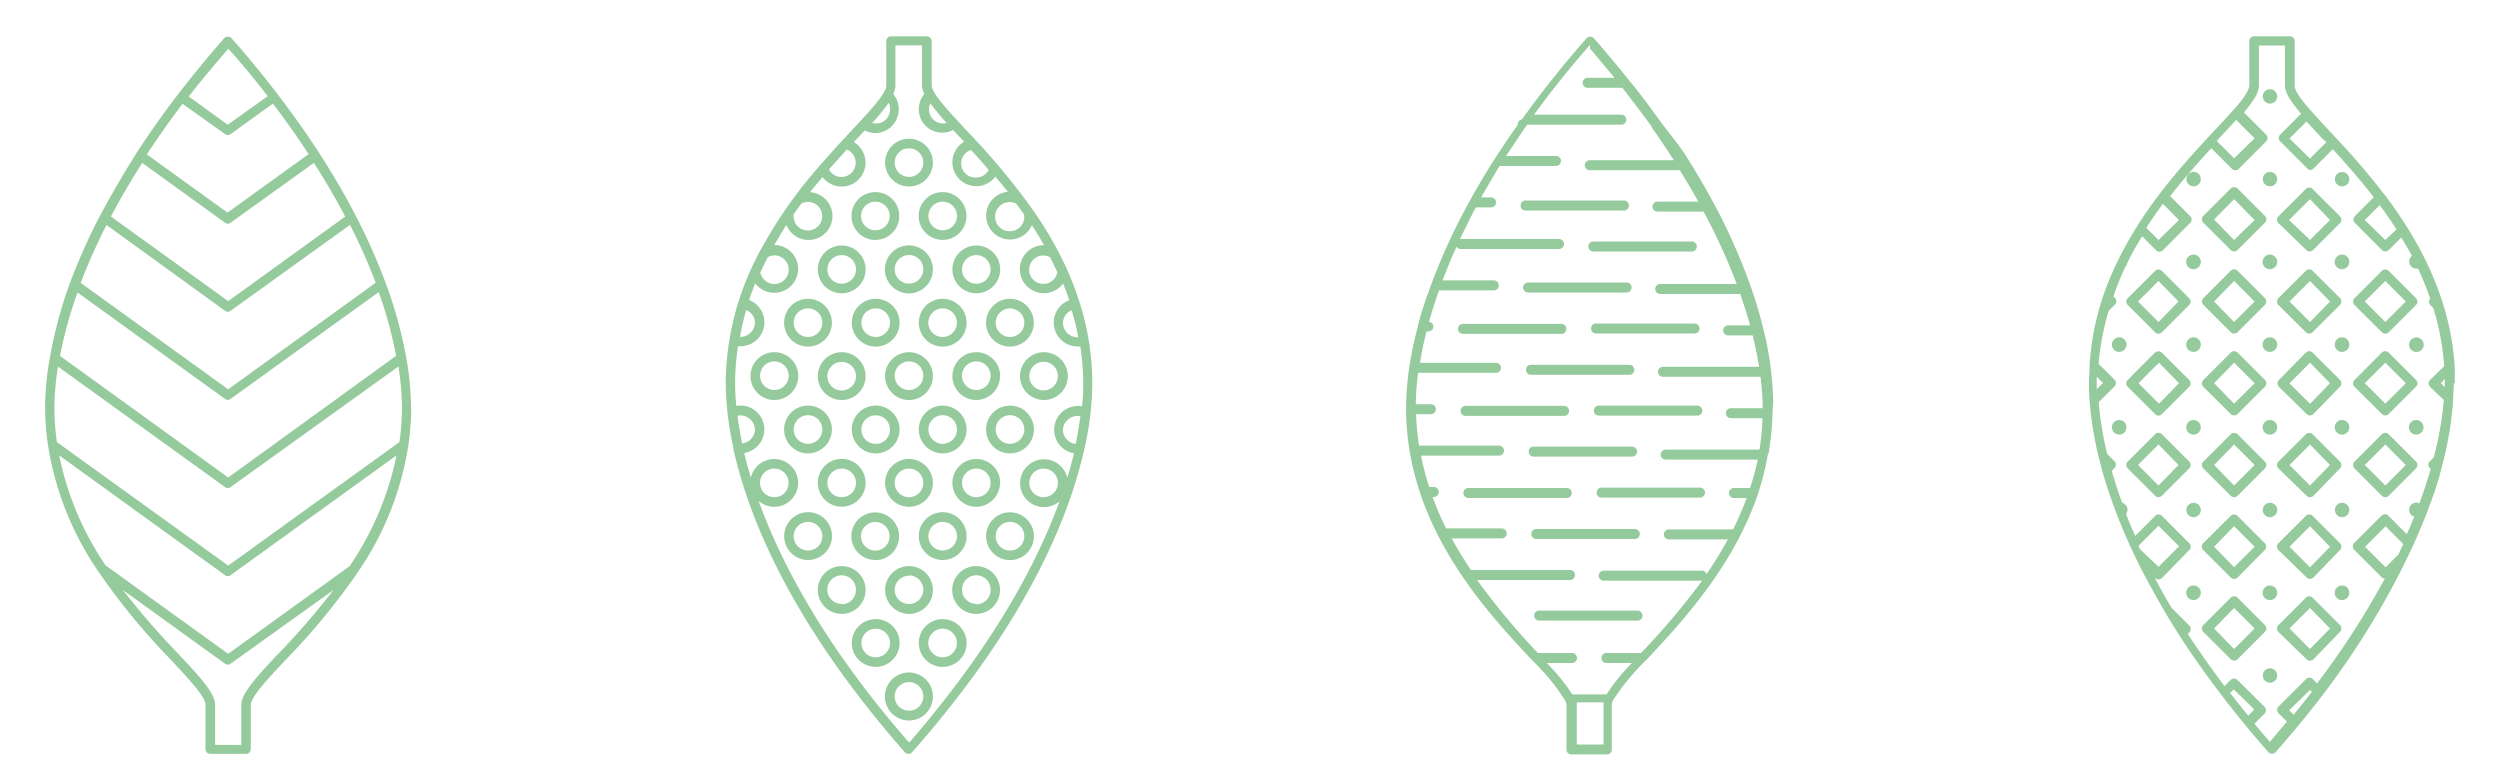 <svg id="Livello_1" data-name="Livello 1" xmlns="http://www.w3.org/2000/svg" viewBox="0 0 250 78"><defs><style>.cls-1{fill:#95ca9d;}</style></defs><title>verdesalvia-pizza-gourmet-footer-image</title><path class="cls-1" d="M27.83,65.36c-2.23,2.39-3.7,4-3.7,5.13v4H21.51v-4c0-1.17-1.47-2.75-3.7-5.13A78.52,78.52,0,0,1,12.29,59l10.24,7.39h0a.5.5,0,0,0,.25.08h0a.48.48,0,0,0,.25-.08h0L33.35,59a79.12,79.12,0,0,1-5.52,6.39m-5-60.52C24.22,6.41,25.53,8,26.77,9.62l-4,2.85-3.9-2.82C20.16,8,21.48,6.43,22.86,4.85M40.2,40.74a24.8,24.8,0,0,1-.26,3.47L22.82,56.56,5.69,44.21a25.19,25.19,0,0,1-.25-3.47,27.08,27.08,0,0,1,.36-4.08L22.53,48.73h0a.47.47,0,0,0,.25.08h0a.46.46,0,0,0,.25-.08h0L39.84,36.65a27.43,27.43,0,0,1,.36,4.08M7.72,29.23,22.53,39.91h0a.46.46,0,0,0,.25.08h0a.45.45,0,0,0,.25-.08h0l14.84-10.7a41.86,41.86,0,0,1,1.74,6.37L22.82,47.75,6,35.59a42.64,42.64,0,0,1,1.76-6.36m2.92-6.71L22.53,31.1h0a.46.46,0,0,0,.25.08h0a.45.45,0,0,0,.25-.08h0L35,22.49a58.43,58.43,0,0,1,2.57,5.78L22.82,38.93,8.07,28.29a58.19,58.19,0,0,1,2.57-5.77m3.58-6.23,8.31,6h0a.5.5,0,0,0,.25.08h0a.49.49,0,0,0,.25-.08h0l8.36-6c1.15,1.79,2.2,3.6,3.13,5.37L22.82,30.11,11.09,21.65c.94-1.78,2-3.58,3.13-5.36m4.1-5.86,4.21,3h0a.47.47,0,0,0,.25.08h0a.46.46,0,0,0,.25-.08h0l4.26-3.07c1.28,1.69,2.48,3.38,3.57,5.05l-8.11,5.85-8.07-5.82c1.09-1.66,2.29-3.36,3.57-5.05M35.07,56.54,22.82,65.38,10.56,56.54a30.24,30.24,0,0,1-4.64-11l16.61,12h0a.5.5,0,0,0,.25.08h0a.49.49,0,0,0,.25-.08h0l16.62-12a30.33,30.33,0,0,1-4.64,11m6.09-15.8a29.17,29.17,0,0,0-.48-5,43.72,43.72,0,0,0-2.05-7.43,59.53,59.53,0,0,0-3-6.74c-1.06-2.06-2.29-4.16-3.64-6.25-1.25-1.93-2.65-3.91-4.15-5.87s-3-3.79-4.63-5.63a.5.5,0,0,0-.73,0c-1.63,1.86-3.2,3.77-4.66,5.67s-2.9,3.94-4.15,5.87h0C12.34,17.4,11.11,19.5,10,21.57a59.66,59.66,0,0,0-3,6.72A43.43,43.43,0,0,0,5,35.71a28.66,28.66,0,0,0-.49,5,25.89,25.89,0,0,0,.29,3.81h0a30.69,30.69,0,0,0,5,12.58A66.7,66.7,0,0,0,17.11,66c1.85,2,3.44,3.68,3.44,4.47v4.44a.48.48,0,0,0,.48.48H24.6a.48.48,0,0,0,.48-.48V70.5c0-.79,1.6-2.5,3.44-4.47a66.7,66.7,0,0,0,7.31-8.88,30.66,30.66,0,0,0,5-12.58h0a26.07,26.07,0,0,0,.29-3.81"/><path class="cls-1" d="M90.9,71.07a1.43,1.43,0,1,1,1.43-1.43,1.43,1.43,0,0,1-1.43,1.43m0-3.82a2.4,2.4,0,1,0,2.39,2.39,2.39,2.39,0,0,0-2.39-2.39"/><path class="cls-1" d="M94.27,65.73a1.43,1.43,0,1,1,1.42-1.43,1.43,1.43,0,0,1-1.42,1.43m0-3.82a2.39,2.39,0,1,0,2.39,2.39,2.4,2.4,0,0,0-2.39-2.39"/><path class="cls-1" d="M87.53,65.73A1.43,1.43,0,1,1,89,64.3a1.43,1.43,0,0,1-1.43,1.43m2.39-1.43a2.39,2.39,0,1,0-2.39,2.39,2.4,2.4,0,0,0,2.39-2.39"/><path class="cls-1" d="M97.63,60.39A1.43,1.43,0,1,1,99.06,59a1.43,1.43,0,0,1-1.43,1.43m0-3.82A2.39,2.39,0,1,0,100,59a2.39,2.39,0,0,0-2.39-2.39"/><path class="cls-1" d="M90.9,57.54A1.43,1.43,0,1,1,89.47,59a1.43,1.43,0,0,1,1.43-1.43m0,3.82A2.39,2.39,0,1,0,88.51,59a2.4,2.4,0,0,0,2.39,2.39"/><path class="cls-1" d="M84.17,60.39A1.43,1.43,0,1,1,85.59,59a1.43,1.43,0,0,1-1.43,1.43M86.56,59a2.39,2.39,0,1,0-2.39,2.39A2.39,2.39,0,0,0,86.56,59"/><path class="cls-1" d="M101,55.05a1.43,1.43,0,1,1,1.43-1.42A1.43,1.43,0,0,1,101,55.05m0-3.82a2.39,2.39,0,1,0,2.39,2.4,2.4,2.4,0,0,0-2.39-2.4"/><path class="cls-1" d="M92.84,53.63a1.43,1.43,0,1,1,1.43,1.42,1.43,1.43,0,0,1-1.43-1.42m3.82,0A2.39,2.39,0,1,0,94.27,56a2.4,2.4,0,0,0,2.39-2.39"/><path class="cls-1" d="M87.53,52.2a1.43,1.43,0,1,1-1.43,1.43,1.43,1.43,0,0,1,1.43-1.43m0,3.82a2.39,2.39,0,1,0-2.4-2.39A2.4,2.4,0,0,0,87.53,56"/><path class="cls-1" d="M80.8,55.05a1.43,1.43,0,1,1,1.43-1.42,1.42,1.42,0,0,1-1.43,1.42m2.4-1.42A2.39,2.39,0,1,0,80.8,56a2.4,2.4,0,0,0,2.4-2.39"/><path class="cls-1" d="M96.2,48.29a1.43,1.43,0,1,1,1.43,1.43,1.43,1.43,0,0,1-1.43-1.43m3.82,0a2.39,2.39,0,1,0-2.39,2.39A2.4,2.4,0,0,0,100,48.29"/><path class="cls-1" d="M90.9,46.86a1.43,1.43,0,1,1-1.43,1.43,1.43,1.43,0,0,1,1.43-1.43m0,3.82a2.39,2.39,0,1,0-2.39-2.39,2.39,2.39,0,0,0,2.39,2.39"/><path class="cls-1" d="M84.17,46.86a1.43,1.43,0,1,1-1.43,1.43,1.43,1.43,0,0,1,1.43-1.43m-2.39,1.43a2.39,2.39,0,1,0,2.39-2.4,2.39,2.39,0,0,0-2.39,2.4"/><path class="cls-1" d="M105.79,48.29a1.43,1.43,0,1,1-1.43-1.43,1.43,1.43,0,0,1,1.43,1.43M76,48.29a1.43,1.43,0,1,1,1.43,1.43A1.43,1.43,0,0,1,76,48.29M90.86,74.2c-8.37-9.6-12.72-17.8-15-24.11a2.36,2.36,0,0,0,1.56.59,2.39,2.39,0,1,0-2.33-2.92c-.26-.86-.49-1.69-.67-2.46a2.39,2.39,0,0,0-.36-4.75,2.42,2.42,0,0,0-.43.05c-.09-.9-.12-1.68-.12-2.3a25,25,0,0,1,.29-3.68,2,2,0,0,0,.26,0A2.39,2.39,0,0,0,74.91,30c.19-.56.39-1.12.61-1.66a2.39,2.39,0,1,0,1.91-3.84h0c.39-.68.79-1.34,1.21-2A2.39,2.39,0,1,0,81,19.22c.42-.53.83-1,1.25-1.52a2.39,2.39,0,1,0,3.13-3.49l.5-.53.6-.64a2.36,2.36,0,0,0,1,.27,2.38,2.38,0,0,0,1.84-3.91,2.13,2.13,0,0,0,.22-.86v-4H92.2v4a2.15,2.15,0,0,0,.23.86,2.36,2.36,0,0,0-.55,1.51A2.34,2.34,0,0,0,95.31,13l.6.64.5.53a2.39,2.39,0,1,0,3.13,3.49c.41.49.83,1,1.25,1.52a2.39,2.39,0,1,0,2.4,3.34c.42.64.82,1.3,1.21,2h0a2.4,2.4,0,1,0,1.91,3.83c.22.55.43,1.1.62,1.67a2.39,2.39,0,0,0,.84,4.63,2.24,2.24,0,0,0,.26,0,24.72,24.72,0,0,1,.29,3.68c0,.63,0,1.4-.12,2.3a2.38,2.38,0,1,0-.8,4.7q-.28,1.16-.67,2.45a2.39,2.39,0,1,0-2.33,2.93,2.38,2.38,0,0,0,1.55-.58c-2.28,6.29-6.68,14.48-15,24.1M73.75,41.57a1.47,1.47,0,0,1,1.75,1.38,1.45,1.45,0,0,1-1.28,1.39c-.21-1-.37-1.94-.47-2.77M74.62,31a1.41,1.41,0,0,1,.88,1.3A1.48,1.48,0,0,1,74,33.69,26.68,26.68,0,0,1,74.62,31m2.17-5.29a1.39,1.39,0,0,1,.65-.17,1.43,1.43,0,1,1-1.35,1.9.45.45,0,0,0-.08-.14q.37-.82.78-1.6m4-5.51a1.43,1.43,0,1,1-1.43,1.43,1.08,1.08,0,0,1,0-.18c.26-.37.53-.74.79-1.1a1.4,1.4,0,0,1,.62-.15m4.8-3.91a1.43,1.43,0,0,1-1.43,1.42,1.4,1.4,0,0,1-1.24-.75c.61-.7,1.21-1.36,1.78-2a1.42,1.42,0,0,1,.89,1.3M89,10.92a1.38,1.38,0,0,1-1.78,1.37,21.39,21.39,0,0,0,1.65-2,1.4,1.4,0,0,1,.14.6m4-.6a22.44,22.44,0,0,0,1.65,2,1.41,1.41,0,0,1-.35.06,1.42,1.42,0,0,1-1.29-2M97.1,15c.57.62,1.17,1.27,1.77,2a1.4,1.4,0,0,1-1.24.75A1.41,1.41,0,0,1,97.1,15m5.33,6.64a1.46,1.46,0,1,1-.81-1.28c.27.36.53.73.79,1.1a1.32,1.32,0,0,1,0,.18m3.32,5.59a1.42,1.42,0,1,1-1.38-1.68,1.39,1.39,0,0,1,.65.17q.39.74.74,1.51m2.09,6.5a1.48,1.48,0,0,1-1.54-1.41,1.42,1.42,0,0,1,.88-1.3,25.67,25.67,0,0,1,.66,2.72m-.26,10.65a1.43,1.43,0,0,1-1.28-1.39,1.47,1.47,0,0,1,1.75-1.38c-.11.83-.26,1.76-.47,2.77m.85.59a30.49,30.49,0,0,0,.81-6.63,26.54,26.54,0,0,0-1.24-8h0A30.81,30.81,0,0,0,106.73,27a.47.47,0,0,0-.08-.18A37,37,0,0,0,103.29,21a.41.41,0,0,0-.07-.11A71.66,71.66,0,0,0,96.61,13c-1.85-2-3.44-3.68-3.44-4.47V4.11A.49.49,0,0,0,93,3.77a.48.48,0,0,0-.34-.14H89.11a.48.48,0,0,0-.48.48V8.55c0,.79-1.6,2.5-3.44,4.47-.95,1-2,2.17-3.14,3.46a.31.31,0,0,0-.07.08,46,46,0,0,0-6,8.58s-.07.09-.07.14a28,28,0,0,0-3.34,13,31,31,0,0,0,.79,6.59.67.67,0,0,0,0,.12c1.54,6.85,5.79,17.35,17.12,30.23a.49.49,0,0,0,.73,0C102.6,62.32,106.87,51.83,108.41,45l0-.07"/><path class="cls-1" d="M101,44.38a1.43,1.43,0,1,1,1.43-1.43A1.43,1.43,0,0,1,101,44.38m0-3.82a2.39,2.39,0,1,0,2.39,2.39A2.39,2.39,0,0,0,101,40.56"/><path class="cls-1" d="M92.84,42.95a1.43,1.43,0,1,1,1.43,1.43,1.43,1.43,0,0,1-1.43-1.43m3.82,0a2.39,2.39,0,1,0-2.39,2.39,2.4,2.4,0,0,0,2.39-2.39"/><path class="cls-1" d="M89,42.95a1.43,1.43,0,1,1-1.43-1.42A1.43,1.43,0,0,1,89,42.95m-3.82,0a2.39,2.39,0,1,0,2.39-2.39,2.39,2.39,0,0,0-2.39,2.39"/><path class="cls-1" d="M79.37,42.95a1.43,1.43,0,1,1,1.43,1.43,1.43,1.43,0,0,1-1.43-1.43m3.82,0a2.39,2.39,0,1,0-2.39,2.39,2.4,2.4,0,0,0,2.39-2.39"/><path class="cls-1" d="M104.36,36.18a1.43,1.43,0,1,1-1.43,1.42,1.43,1.43,0,0,1,1.43-1.42M102,37.61a2.39,2.39,0,1,0,2.39-2.39A2.4,2.4,0,0,0,102,37.61"/><path class="cls-1" d="M96.2,37.61A1.43,1.43,0,1,1,97.63,39a1.43,1.43,0,0,1-1.43-1.43m3.82,0A2.39,2.39,0,1,0,97.63,40,2.39,2.39,0,0,0,100,37.61"/><path class="cls-1" d="M89.47,37.61A1.43,1.43,0,1,1,90.9,39a1.43,1.43,0,0,1-1.43-1.43m3.82,0A2.39,2.39,0,1,0,90.9,40a2.39,2.39,0,0,0,2.39-2.39"/><path class="cls-1" d="M85.6,37.61a1.43,1.43,0,1,1-1.43-1.42,1.43,1.43,0,0,1,1.43,1.42m-3.82,0a2.39,2.39,0,1,0,2.39-2.39,2.4,2.4,0,0,0-2.39,2.39"/><path class="cls-1" d="M77.44,39a1.43,1.43,0,1,1,1.43-1.43A1.43,1.43,0,0,1,77.44,39m2.39-1.43A2.39,2.39,0,1,0,77.44,40a2.4,2.4,0,0,0,2.39-2.39"/><path class="cls-1" d="M101,30.84a1.43,1.43,0,1,1-1.43,1.43A1.43,1.43,0,0,1,101,30.84M98.6,32.27A2.39,2.39,0,1,0,101,29.88a2.39,2.39,0,0,0-2.39,2.39"/><path class="cls-1" d="M94.27,33.7a1.43,1.43,0,1,1,1.42-1.43,1.43,1.43,0,0,1-1.42,1.43m0-3.82a2.39,2.39,0,1,0,2.39,2.39,2.4,2.4,0,0,0-2.39-2.39"/><path class="cls-1" d="M89,32.27a1.43,1.43,0,1,1-1.42-1.43A1.42,1.42,0,0,1,89,32.27m-3.82,0a2.39,2.39,0,1,0,2.39-2.39,2.39,2.39,0,0,0-2.39,2.39"/><path class="cls-1" d="M80.8,30.84a1.43,1.43,0,1,1-1.43,1.43,1.43,1.43,0,0,1,1.43-1.43m0,3.82a2.39,2.39,0,1,0-2.39-2.39,2.39,2.39,0,0,0,2.39,2.39"/><path class="cls-1" d="M97.63,25.51a1.43,1.43,0,1,1-1.43,1.43,1.43,1.43,0,0,1,1.43-1.43m-2.39,1.43a2.39,2.39,0,1,0,2.39-2.39,2.4,2.4,0,0,0-2.39,2.39"/><path class="cls-1" d="M90.9,28.36a1.43,1.43,0,1,1,1.43-1.43,1.43,1.43,0,0,1-1.43,1.43m0-3.82a2.4,2.4,0,1,0,2.39,2.39,2.4,2.4,0,0,0-2.39-2.39"/><path class="cls-1" d="M84.17,25.51a1.43,1.43,0,1,1-1.43,1.43,1.43,1.43,0,0,1,1.43-1.43m0,3.82a2.39,2.39,0,1,0-2.39-2.4,2.4,2.4,0,0,0,2.39,2.4"/><path class="cls-1" d="M94.27,20.17a1.43,1.43,0,1,1-1.43,1.43,1.43,1.43,0,0,1,1.43-1.43M91.87,21.6a2.39,2.39,0,1,0,2.39-2.39,2.39,2.39,0,0,0-2.39,2.39"/><path class="cls-1" d="M87.54,20.17a1.43,1.43,0,1,1-1.43,1.43,1.43,1.43,0,0,1,1.43-1.43m0,3.82a2.39,2.39,0,1,0-2.39-2.39A2.4,2.4,0,0,0,87.54,24"/><path class="cls-1" d="M90.9,14.83a1.43,1.43,0,1,1-1.43,1.43,1.43,1.43,0,0,1,1.43-1.43m0,3.82a2.39,2.39,0,1,0-2.39-2.4,2.4,2.4,0,0,0,2.39,2.4"/><path class="cls-1" d="M157.68,74.45v-4a1.63,1.63,0,0,0,0-.22h2.67a2.21,2.21,0,0,0,0,.22v4ZM159,4.85c.85,1,1.66,2,2.46,2.93h-2.7a.48.48,0,1,0,0,1h3.48c1,1.3,2,2.6,2.94,3.9a.37.37,0,0,0,0,.07c.78,1.1,1.51,2.19,2.2,3.27h-8.4a.48.48,0,1,0,0,1h9c.66,1.07,1.28,2.11,1.85,3.14h-4.09a.48.48,0,0,0,0,1h4.62a60.21,60.21,0,0,1,3.31,7.24h-7.65a.48.48,0,0,0,0,1h8q.56,1.59,1,3.14h-2.2a.48.48,0,1,0,0,1h2.45c.26,1.07.47,2.11.64,3.14h-9.61a.48.48,0,0,0,0,1h9.75a26.38,26.38,0,0,1,.22,3.14h-3.18a.48.48,0,0,0,0,1h3.16a25.74,25.74,0,0,1-.3,3.14h-9.38a.48.48,0,0,0,0,1h9.21A26,26,0,0,1,175,48.8h-1.6a.48.48,0,0,0,0,1h1.26a31.4,31.4,0,0,1-1.35,3.14h-6.42a.48.48,0,0,0,0,1h5.9a39.72,39.72,0,0,1-2.14,3.47.46.46,0,0,0-.43-.34h-9.85a.48.48,0,1,0,0,1h9.84a71.45,71.45,0,0,1-6.11,7.23h-3.45a.48.48,0,1,0,0,1h2.55a19.91,19.91,0,0,0-2.55,3.14h-3.42a20.06,20.06,0,0,0-2.55-3.14h2.52a.48.48,0,0,0,0-1h-3.41A70.81,70.81,0,0,1,147.71,58H157a.48.48,0,1,0,0-1h-9.85s0,0-.06,0c-.67-1-1.32-2.06-1.92-3.16h5a.48.48,0,0,0,0-1h-5.56a29.94,29.94,0,0,1-1.35-3.14h.12a.48.48,0,1,0,0-1h-.46a26.68,26.68,0,0,1-.82-3.14h7.8a.48.48,0,0,0,0-1h-8a26.6,26.6,0,0,1-.29-3.14h1.48a.48.48,0,0,0,0-1h-1.51a26.45,26.45,0,0,1,.23-3.14h7.79a.48.48,0,0,0,0-1H142q.24-1.52.65-3.14h.21a.48.48,0,0,0,.48-.48.48.48,0,0,0-.44-.47c.29-1,.62-2.09,1-3.15h5.48a.48.48,0,1,0,0-1h-5.12c.42-1.11.88-2.24,1.4-3.37a.47.47,0,0,0,.38.23h9.86a.48.48,0,0,0,0-1H146l0,0c.5-1,1-2.1,1.59-3.16h1.52a.48.48,0,1,0,0-1h-1c.58-1,1.2-2.08,1.85-3.14h5.64a.48.48,0,0,0,0-1h-5c.68-1,1.38-2.09,2.12-3.13h9.41a.48.48,0,1,0,0-1H153.4c1.71-2.34,3.59-4.71,5.62-7m18.3,35.89a32.7,32.7,0,0,0-1.12-8c-.34-1.35-.78-2.74-1.28-4.14a60.63,60.63,0,0,0-3.75-8.27c-.73-1.33-1.54-2.72-2.42-4.13S167,13.47,166,12.09,164,9.33,162.88,8h0c-1.11-1.39-2.28-2.8-3.49-4.17a.5.5,0,0,0-.37-.16.47.47,0,0,0-.36.16,103.72,103.72,0,0,0-6.48,8.12.47.47,0,0,0-.4.45s0,0,0,.08c-.89,1.25-1.74,2.52-2.53,3.76s-1.7,2.78-2.43,4.13h0a60.67,60.67,0,0,0-3.77,8.27h0c-.51,1.39-1,2.79-1.3,4.14a36.77,36.77,0,0,0-.85,4.15h0a27.27,27.27,0,0,0-.29,3.83v.34a26.88,26.88,0,0,0,.38,4.18,28,28,0,0,0,1.07,4.17h0a30.56,30.56,0,0,0,1.78,4.16c2.72,5.3,6.56,9.41,9.37,12.41h0a21.89,21.89,0,0,1,3.29,4,1.21,1.21,0,0,1,.15.5v4.44a.48.48,0,0,0,.48.48h3.57a.48.48,0,0,0,.34-.14.47.47,0,0,0,.14-.34V70.49a1.17,1.17,0,0,1,.15-.5,22.23,22.23,0,0,1,3.31-4c2.81-3,6.65-7.11,9.37-12.41h0a31.49,31.49,0,0,0,1.78-4.16,27.71,27.71,0,0,0,1-4,.44.44,0,0,0,.1-.22s0-.06,0-.1a26.46,26.46,0,0,0,.37-4h0s0,0,0,0,0-.06,0-.09Z"/><path class="cls-1" d="M153.42,61.58a.48.48,0,0,0,.48.48h9.85a.48.48,0,0,0,0-1H153.9a.48.48,0,0,0-.48.48"/><path class="cls-1" d="M163.48,52.9h-9.85a.48.48,0,0,0,0,1h9.85a.48.48,0,1,0,0-1"/><path class="cls-1" d="M157.17,49.28a.48.48,0,0,0-.48-.48h-9.85a.48.48,0,1,0,0,1h9.85a.48.48,0,0,0,.48-.48"/><path class="cls-1" d="M159.66,49.28a.49.49,0,0,0,.48.48H170a.48.48,0,0,0,0-1h-9.85a.48.48,0,0,0-.48.48"/><path class="cls-1" d="M156.9,41.07a.48.48,0,0,0-.48-.48h-9.86a.48.48,0,1,0,0,1h9.86a.48.48,0,0,0,.48-.49"/><path class="cls-1" d="M159.39,41.07a.48.48,0,0,0,.48.49h9.86a.48.48,0,0,0,0-1h-9.86a.48.48,0,0,0-.48.48"/><path class="cls-1" d="M152.6,37a.48.48,0,0,0,.48.48h9.85a.48.48,0,0,0,0-1h-9.85a.48.48,0,0,0-.48.48"/><path class="cls-1" d="M156.63,32.87a.49.49,0,0,0-.48-.48h-9.85a.48.48,0,1,0,0,1h9.85a.48.48,0,0,0,.48-.48"/><path class="cls-1" d="M159.11,32.87a.48.48,0,0,0,.49.48h9.85a.48.48,0,1,0,0-1H159.6a.49.49,0,0,0-.49.48"/><path class="cls-1" d="M152.81,29.25h9.85a.48.48,0,0,0,0-1h-9.85a.48.48,0,1,0,0,1"/><path class="cls-1" d="M158.84,24.67a.49.49,0,0,0,.49.48h9.85a.48.48,0,0,0,0-1h-9.85a.49.49,0,0,0-.49.48"/><path class="cls-1" d="M152.06,20.57a.48.48,0,0,0,.48.48h9.85a.48.48,0,0,0,0-1h-9.85a.48.48,0,0,0-.48.48"/><path class="cls-1" d="M152.87,45.18a.48.48,0,0,0,.48.48h9.85a.48.48,0,1,0,0-1h-9.85a.48.48,0,0,0-.48.48"/><path class="cls-1" d="M229.34,71.45l-.42-.42L231,69l.18.19q-.87,1.13-1.81,2.28m10.45-16-1.26,1.26-2.05-2.05,2.05-2.05,1.77,1.77-.51,1.08M227,74.2q-.8-.92-1.55-1.83l1-1a.49.49,0,0,0,0-.69L223.75,68a.49.49,0,0,0-.69,0l-.61.61c-1.32-1.75-2.55-3.5-3.67-5.22l.15-.15a.48.48,0,0,0,0-.68l-1.77-1.77c-.61-1-1.18-2.05-1.72-3.07l.08.08a.48.48,0,0,0,.34.14.49.49,0,0,0,.34-.14L218.93,55a.48.48,0,0,0,0-.68l-2.73-2.73a.49.49,0,0,0-.34-.14.47.47,0,0,0-.34.14l-2,2c-.32-.72-.63-1.44-.9-2.12h0s0-.08,0-.12a.68.68,0,0,0,.13-.39.72.72,0,0,0-.53-.68s0-.09-.05-.13h0c-.38-1-.7-2.06-1-3.06l.28-.28a.48.48,0,0,0,.14-.34.47.47,0,0,0-.14-.34l-.73-.74a32.86,32.86,0,0,1-.85-5.17l1.58-1.58a.48.48,0,0,0,.14-.34.49.49,0,0,0-.14-.34l-1.59-1.58a26.43,26.43,0,0,1,1-5.28l.63-.63a.48.48,0,0,0,0-.68l-.15-.16c.3-.85.64-1.71,1-2.55h0l.2-.41a.68.68,0,0,0,.18-.36l.22-.45c.38-.74.81-1.49,1.27-2.23l1.4,1.4a.5.5,0,0,0,.34.14.51.51,0,0,0,.34-.14l2.73-2.74a.48.48,0,0,0,0-.68l-2-2c1.41-1.81,2.85-3.42,4.11-4.79l2.06,2.06a.5.5,0,0,0,.69,0l2.73-2.74a.48.48,0,0,0,0-.68l-2.22-2.22c1.05-1.24,1.5-2,1.5-2.69v-4h2.61v4c0,.76.64,1.69,1.61,2.82l-2.09,2.09a.48.48,0,0,0-.14.34.47.47,0,0,0,.14.34l2.74,2.74A.47.47,0,0,0,231,17a.47.47,0,0,0,.34-.14l1.94-1.94c1.26,1.37,2.69,3,4.1,4.8l-1.89,1.89a.48.48,0,0,0,0,.68L238.19,25a.51.51,0,0,0,.35.14.5.5,0,0,0,.34-.14l1.25-1.25c.37.61.73,1.23,1.06,1.84a.71.71,0,0,0-.27.55.73.73,0,0,0,.73.73.61.61,0,0,0,.16,0,30.4,30.4,0,0,1,1.21,3,.45.45,0,0,0-.12.3.46.46,0,0,0,.14.34l.29.29a25.84,25.84,0,0,1,1.09,5.82L243,38a.49.49,0,0,0,0,.68L244.38,40a33.46,33.46,0,0,1-1,5.73l-.4.4a.48.48,0,0,0,0,.68l.09.09c-.33,1.14-.71,2.3-1.14,3.45a.67.67,0,0,0-.33-.09.72.72,0,0,0-.17,1.41c-.23.57-.49,1.16-.75,1.75l-1.84-1.85a.49.49,0,0,0-.69,0l-2.73,2.73a.5.5,0,0,0-.14.34.49.49,0,0,0,.14.34l2.73,2.73a.48.48,0,0,0,.34.14,82.21,82.21,0,0,1-6.78,10.49l-.43-.43a.48.48,0,0,0-.68,0l-2.74,2.73a.49.49,0,0,0,0,.69l.83.83c-.55.66-1.1,1.33-1.69,2m-2.17-2.58c-.62-.77-1.23-1.53-1.82-2.28l.36-.36,2.05,2ZM214,54.92l-.15-.34,2-2,2.05,2.05-2.05,2.05Zm-4.33-16c0-.21,0-.44,0-.65s0-.4,0-.6l.63.63Zm6.6-18.56L217.9,22,215.85,24l-1.22-1.22c.52-.81,1.08-1.62,1.68-2.42M223.63,12l1.83,1.83-2.05,2-1.74-1.74.36-.39c.6-.63,1.12-1.21,1.6-1.74m9,2.26L231,15.85l-2.05-2,1.7-1.7,1.51,1.63Zm5.34,6.29c.59.81,1.16,1.62,1.68,2.43L238.53,24,236.48,22Zm6.51,17.4c0,.13,0,.25,0,.38s0,.28,0,.42l-.4-.4Zm1,.38c0-.51,0-1,0-1.51h0v0h0a26.48,26.48,0,0,0-1.17-6.37h0c-.06-.19-.12-.39-.19-.59h0a31,31,0,0,0-1.37-3.39c-.19-.4-.38-.78-.58-1.17h0c-.43-.82-.91-1.65-1.42-2.48-.68-1.09-1.44-2.19-2.26-3.26h0a72.12,72.12,0,0,0-4.76-5.58h0l-.77-.83c-.69-.73-1.3-1.4-1.83-2s-1.66-1.88-1.66-2.52V4.11a.48.48,0,0,0-.48-.48h-3.57a.48.48,0,0,0-.49.48V8.55c0,.63-1.16,2-1.55,2.4h0c-.55.62-1.2,1.32-1.93,2.1l-.68.73c-1.44,1.55-3.13,3.42-4.78,5.57-.82,1.08-1.59,2.17-2.27,3.26h0c-.59.93-1.13,1.89-1.62,2.83-.21.41-.41.82-.61,1.25a31.21,31.21,0,0,0-1.18,2.93c-.13.37-.24.74-.35,1.11a26.86,26.86,0,0,0-1,5.8h0c0,.58-.06,1.16-.06,1.76s0,1.16.06,1.8a35,35,0,0,0,.92,5.67c.11.44.23.89.35,1.34.31,1.1.68,2.24,1.1,3.39h0c.16.44.33.89.51,1.35h0q.54,1.37,1.2,2.81h0l.34.73h0c.89,1.9,2,3.88,3.14,5.87h0c.45.74.9,1.5,1.4,2.26,1.28,2,2.71,4,4.27,6.05q1.15,1.51,2.43,3.06,1.06,1.28,2.22,2.6a.48.48,0,0,0,.36.16.49.49,0,0,0,.36-.16c.82-.94,1.61-1.86,2.36-2.77h0q1.28-1.55,2.43-3.06A80.86,80.86,0,0,0,240.62,56h0c.24-.5.47-1,.7-1.47h0q.63-1.39,1.15-2.71h0l.31-.79h0c.51-1.35,1-2.72,1.33-4.07h0l.21-.8a33.77,33.77,0,0,0,1-6.23h0c0-.56.06-1.09.06-1.58"/><path class="cls-1" d="M215.85,28.1l2,2.05-2,2.05-2.05-2.05Zm-.34,5.13a.48.48,0,0,0,.34.14.49.49,0,0,0,.34-.14l2.73-2.73a.48.48,0,0,0,0-.68l-2.73-2.73a.49.49,0,0,0-.34-.14.47.47,0,0,0-.34.14l-2.74,2.73a.49.49,0,0,0,0,.68Z"/><path class="cls-1" d="M217.9,38.32l-2,2.05-2.05-2.05,2.05-2.05Zm-2.39-3.08L212.77,38a.49.49,0,0,0,0,.68l2.74,2.73a.47.47,0,0,0,.34.15.48.48,0,0,0,.34-.15l2.73-2.73a.48.48,0,0,0,0-.68l-2.73-2.73a.49.49,0,0,0-.34-.14.47.47,0,0,0-.34.14"/><path class="cls-1" d="M215.85,48.55,213.8,46.5l2.05-2.05,2,2.05Zm3.07-2.39-2.73-2.74a.5.5,0,0,0-.34-.14.49.49,0,0,0-.34.14l-2.74,2.74a.48.48,0,0,0-.14.34.49.49,0,0,0,.14.34l2.74,2.73a.47.47,0,0,0,.34.14.49.49,0,0,0,.34-.14l2.73-2.73a.48.48,0,0,0,0-.68"/><path class="cls-1" d="M223.41,19.92,225.46,22,223.41,24l-2-2.05ZM223.07,25a.49.49,0,0,0,.34.14.5.5,0,0,0,.35-.14l2.73-2.73a.48.48,0,0,0,0-.68l-2.73-2.73a.49.49,0,0,0-.69,0l-2.74,2.73a.49.49,0,0,0,0,.68Z"/><path class="cls-1" d="M225.46,30.15l-2.05,2.05-2-2.05,2-2.05Zm-2.39-3.07-2.73,2.73a.49.49,0,0,0,0,.68l2.73,2.73a.48.48,0,0,0,.34.14.49.49,0,0,0,.35-.14l2.73-2.73a.49.49,0,0,0,0-.68l-2.73-2.73a.48.48,0,0,0-.69,0"/><path class="cls-1" d="M223.41,36.27l2.05,2.05-2.05,2.05-2-2.05Zm-.34,5.13a.47.47,0,0,0,.34.14.48.48,0,0,0,.35-.14l2.73-2.73a.48.48,0,0,0,0-.68l-2.73-2.73a.49.49,0,0,0-.69,0L220.33,38a.49.49,0,0,0,0,.68Z"/><path class="cls-1" d="M223.41,44.45l2.05,2.05-2.05,2.05-2-2.05Zm-.34,5.13a.48.48,0,0,0,.34.14.49.49,0,0,0,.35-.14l2.73-2.74a.47.47,0,0,0,.14-.34.46.46,0,0,0-.14-.34l-2.73-2.73a.49.49,0,0,0-.69,0l-2.74,2.73a.47.47,0,0,0-.14.34.47.47,0,0,0,.14.34Z"/><path class="cls-1" d="M223.41,52.62l2.05,2.05-2.05,2.05-2-2.05Zm-.34,5.13a.48.48,0,0,0,.34.14.49.49,0,0,0,.35-.14L226.48,55a.47.47,0,0,0,.14-.34.48.48,0,0,0-.14-.34l-2.73-2.73a.49.49,0,0,0-.69,0l-2.74,2.73a.48.48,0,0,0-.14.34.47.47,0,0,0,.14.34Z"/><path class="cls-1" d="M223.41,64.9l-2-2.05,2-2.05,2.05,2.05Zm3.22-2.05a.46.46,0,0,0-.14-.34l-2.73-2.74a.49.49,0,0,0-.69,0l-2.74,2.74a.47.47,0,0,0-.14.34.47.47,0,0,0,.14.34l2.74,2.73a.48.48,0,0,0,.34.14.49.49,0,0,0,.35-.14l2.73-2.73a.47.47,0,0,0,.14-.34"/><path class="cls-1" d="M231,19.92,233,22,231,24,228.91,22ZM230.63,25a.48.48,0,0,0,.68,0L234,22.31a.49.49,0,0,0,0-.68l-2.74-2.73a.47.47,0,0,0-.68,0l-2.74,2.73a.48.48,0,0,0,0,.68Z"/><path class="cls-1" d="M231,32.2l-2.05-2.05L231,28.1,233,30.15ZM234,29.81l-2.74-2.73a.48.48,0,0,0-.68,0l-2.74,2.73a.49.49,0,0,0,0,.68l2.74,2.73a.48.48,0,0,0,.68,0L234,30.49a.49.49,0,0,0,0-.68"/><path class="cls-1" d="M231,36.27,233,38.32,231,40.38l-2.05-2.05Zm-.34,5.13a.47.47,0,0,0,.68,0L234,38.67a.49.49,0,0,0,0-.68l-2.74-2.73a.47.47,0,0,0-.68,0L227.89,38a.48.48,0,0,0,0,.68Z"/><path class="cls-1" d="M231,44.45,233,46.5,231,48.55l-2.05-2.05Zm-.34,5.13a.48.48,0,0,0,.68,0L234,46.84a.49.49,0,0,0,0-.68l-2.74-2.73a.48.48,0,0,0-.68,0l-2.74,2.73a.46.46,0,0,0-.14.34.47.47,0,0,0,.14.34Z"/><path class="cls-1" d="M231,52.62,233,54.68,231,56.73l-2.05-2.05Zm-.34,5.13a.48.48,0,0,0,.68,0L234,55a.49.49,0,0,0,0-.68l-2.74-2.73a.47.47,0,0,0-.68,0l-2.74,2.73a.48.48,0,0,0-.14.34.47.47,0,0,0,.14.34Z"/><path class="cls-1" d="M231,60.8,233,62.85,231,64.9l-2.05-2.05Zm-.34,5.13a.48.48,0,0,0,.68,0L234,63.19a.48.48,0,0,0,0-.68l-2.74-2.74a.48.48,0,0,0-.68,0l-2.74,2.74a.48.48,0,0,0,0,.68Z"/><path class="cls-1" d="M238.53,28.1l2.05,2.05-2.05,2.05-2.05-2.05Zm-.34,5.13a.49.49,0,0,0,.34.14.48.48,0,0,0,.34-.14l2.73-2.73a.48.48,0,0,0,0-.68l-2.73-2.73a.49.49,0,0,0-.69,0l-2.73,2.73a.48.48,0,0,0,0,.68Z"/><path class="cls-1" d="M238.53,36.27l2.05,2.05-2.05,2.05-2.05-2.05Zm-.34,5.13a.48.48,0,0,0,.34.14.47.47,0,0,0,.34-.14l2.73-2.73a.48.48,0,0,0,0-.68l-2.73-2.73a.49.49,0,0,0-.69,0L235.45,38a.48.48,0,0,0,0,.68Z"/><path class="cls-1" d="M238.53,44.45l2.05,2.05-2.05,2.05-2.05-2.05Zm-.34,5.13a.49.49,0,0,0,.34.14.48.48,0,0,0,.34-.14l2.73-2.74a.48.48,0,0,0,.14-.34.47.47,0,0,0-.14-.34l-2.73-2.73a.49.49,0,0,0-.69,0l-2.73,2.73a.48.48,0,0,0-.14.34.49.49,0,0,0,.14.34Z"/><path class="cls-1" d="M212.65,34.46a.73.73,0,1,0-.73.73.73.73,0,0,0,.73-.73"/><path class="cls-1" d="M211.92,42a.73.73,0,1,0,.73.72.72.72,0,0,0-.73-.72"/><path class="cls-1" d="M219.35,17.19a.72.72,0,1,0,.73.73.73.73,0,0,0-.73-.73"/><path class="cls-1" d="M219.35,25.46a.73.73,0,1,0,.73.73.73.73,0,0,0-.73-.73"/><path class="cls-1" d="M219.35,33.73a.73.73,0,1,0,.73.73.73.73,0,0,0-.73-.73"/><path class="cls-1" d="M219.35,42a.73.73,0,1,0,.73.72.73.73,0,0,0-.73-.72"/><path class="cls-1" d="M219.35,50.28a.72.72,0,1,0,.73.73.73.73,0,0,0-.73-.73"/><path class="cls-1" d="M219.35,58.55a.73.73,0,1,0,.73.73.73.73,0,0,0-.73-.73"/><path class="cls-1" d="M227,8.92a.72.72,0,1,0,.72.72.72.72,0,0,0-.72-.72"/><path class="cls-1" d="M227,17.19a.72.72,0,1,0,.72.73.73.73,0,0,0-.72-.73"/><path class="cls-1" d="M227,25.46a.73.73,0,1,0,.72.73.73.73,0,0,0-.72-.73"/><path class="cls-1" d="M227,33.73a.73.73,0,1,0,.72.73.72.72,0,0,0-.72-.73"/><path class="cls-1" d="M227,42a.73.73,0,1,0,.72.72A.73.73,0,0,0,227,42"/><path class="cls-1" d="M227,50.28a.72.72,0,1,0,.72.73.72.72,0,0,0-.72-.73"/><path class="cls-1" d="M227,58.55a.73.73,0,1,0,.72.73.73.73,0,0,0-.72-.73"/><path class="cls-1" d="M227,66.83a.72.72,0,1,0,.72.72.72.72,0,0,0-.72-.72"/><path class="cls-1" d="M234.21,18.64a.72.72,0,1,0-.72-.72.72.72,0,0,0,.72.72"/><path class="cls-1" d="M234.21,25.46a.73.73,0,1,0,.72.73.72.72,0,0,0-.72-.73"/><path class="cls-1" d="M234.21,33.73a.73.73,0,1,0,.72.73.72.72,0,0,0-.72-.73"/><path class="cls-1" d="M234.21,42a.73.73,0,1,0,.72.72.72.72,0,0,0-.72-.72"/><path class="cls-1" d="M234.21,50.28a.72.72,0,1,0,.72.73.72.72,0,0,0-.72-.73"/><path class="cls-1" d="M234.21,58.55a.73.73,0,1,0,.72.73.72.72,0,0,0-.72-.73"/><path class="cls-1" d="M240.91,34.46a.73.73,0,1,0,.73-.72.73.73,0,0,0-.73.72"/><path class="cls-1" d="M241.63,42a.73.73,0,1,0,.72.72.73.73,0,0,0-.72-.72"/></svg>